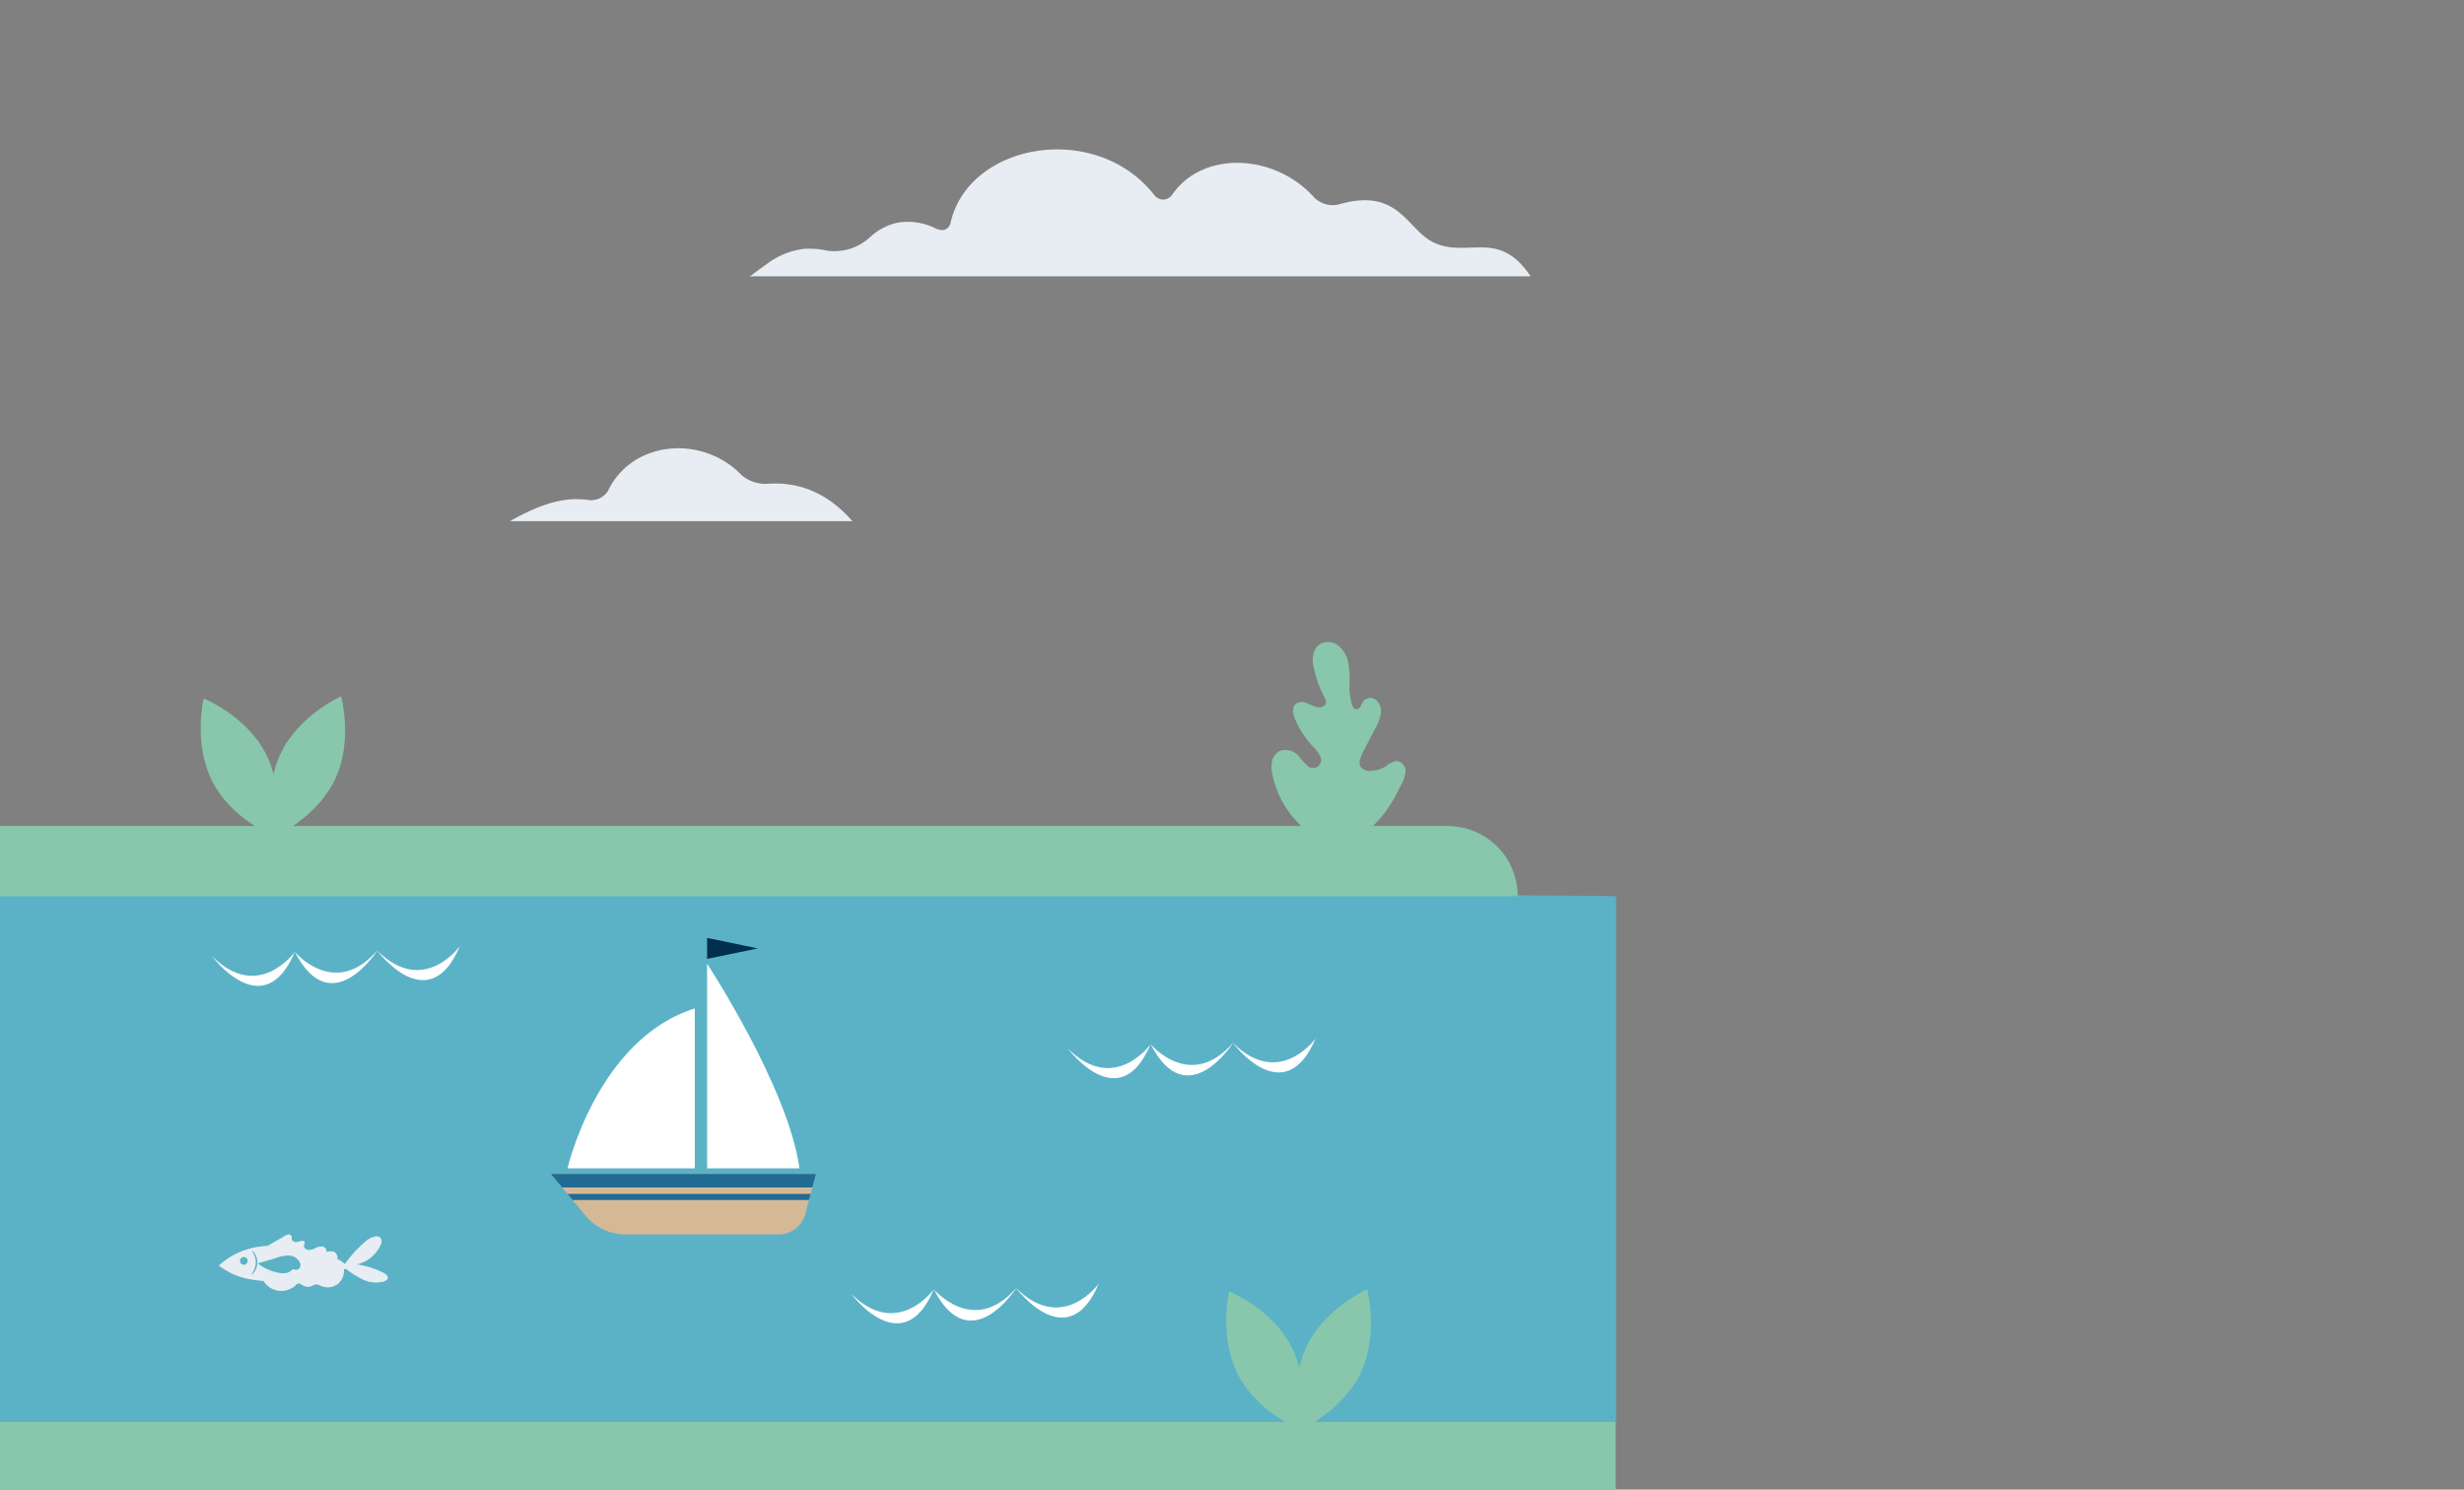 <svg xmlns="http://www.w3.org/2000/svg" viewBox="0 0 344 208"><rect x="0" y="0" width="344" height="208" fill="#808080" stroke="none"/><defs><style>.a{fill:#5bb2c7;}.b{fill:#afd4d6;}.c{fill:#e7edf2;}.d{fill:#fff;}.e{fill:#88c7ac;}.f{fill:#d5b996;}.g{fill:#206b94;}.h{fill:#00304d;}</style></defs><polygon class="a" points="0 198.51 225.62 198.51 225.62 125.13 0 123.17 0 198.51"/><path class="b" d="M48.23,177.1a12.65,12.65,0,0,0,2.48,1.57,4.22,4.22,0,0,0,2.88.25c.24-.08.5-.23.54-.48s-.26-.52-.53-.67a11.86,11.86,0,0,0-3.85-1.22,4.75,4.75,0,0,0,3.36-2.7.88.88,0,0,0,0-1,.76.76,0,0,0-.62-.2,2.9,2.9,0,0,0-1.61.84,16.91,16.91,0,0,0-3,3.42"/><path class="b" d="M37.32,174l2.47-1.43a1.18,1.18,0,0,1,.5-.19.4.4,0,0,1,.42.27c0,.13,0,.27,0,.4s.35.42.63.4.53-.15.81-.16.34,0,.37.19-.05.24-.08.35c-.1.34.24.68.59.72a1.93,1.93,0,0,0,1-.26,1.67,1.67,0,0,1,1-.22c.35.07.65.45.5.77a1.76,1.76,0,0,1,1.06-.05c.34.12.66.74.45,1A34.41,34.41,0,0,0,37.15,174"/><path class="b" d="M36.68,178.65a2.91,2.91,0,0,0,4.59.8.73.73,0,0,1,.34-.24c.24-.06.47.14.69.27a1.39,1.39,0,0,0,1.21.08,2,2,0,0,1,.69-.25,1.79,1.79,0,0,1,.57.21,2.29,2.29,0,0,0,2.41-.27,2.32,2.32,0,0,0,.76-2.31"/><path class="b" d="M30.62,176.66A10.45,10.45,0,0,1,38,174a29,29,0,0,1,7.9,1.41A4.51,4.51,0,0,1,48.61,177a25,25,0,0,1-9.64,1.9,18.83,18.83,0,0,1-4.37-.35,9.61,9.61,0,0,1-4-1.82"/><path class="b" d="M34.11,175.52a.56.56,0,0,0-.61.55.54.54,0,1,0,.31-.5"/><path class="b" d="M35.1,178s.11-.18.27-.47a2.71,2.71,0,0,0,.34-1.2,2.75,2.75,0,0,0-.27-1.22c-.14-.3-.27-.46-.24-.48s.19.11.38.4a2.45,2.45,0,0,1,.35,1.3,2.39,2.39,0,0,1-.43,1.28C35.3,177.9,35.11,178,35.1,178Z"/><path class="b" d="M36,176.44a7.08,7.08,0,0,0,2.72,1.24,3,3,0,0,0,1.15.08,1.49,1.49,0,0,0,1-.56,1.06,1.06,0,0,0,.76.05.75.75,0,0,0,.24-.94,1.77,1.77,0,0,0-1.55-1,5.22,5.22,0,0,0-1.86.37c-.85.27-1.6.45-2.44.72"/><path class="c" d="M48.23,177.1a12.65,12.65,0,0,0,2.48,1.57,4.22,4.22,0,0,0,2.88.25c.24-.08.5-.23.54-.48s-.26-.52-.53-.67a11.86,11.86,0,0,0-3.85-1.22,4.75,4.75,0,0,0,3.36-2.7.88.88,0,0,0,0-1,.76.76,0,0,0-.62-.2,2.9,2.9,0,0,0-1.61.84,16.91,16.91,0,0,0-3,3.42"/><path class="c" d="M37.32,174l2.47-1.43a1.18,1.18,0,0,1,.5-.19.4.4,0,0,1,.42.27c0,.13,0,.27,0,.4s.35.42.63.4.53-.15.81-.16.34,0,.37.19-.05.24-.08.35c-.1.34.24.68.59.72a1.93,1.93,0,0,0,1-.26,1.67,1.67,0,0,1,1-.22c.35.07.65.45.5.77a1.76,1.76,0,0,1,1.06-.05c.34.12.66.74.45,1A34.41,34.41,0,0,0,37.15,174"/><path class="c" d="M36.68,178.65a2.91,2.91,0,0,0,4.59.8.73.73,0,0,1,.34-.24c.24-.06.47.14.69.27a1.39,1.39,0,0,0,1.21.08,2,2,0,0,1,.69-.25,1.79,1.79,0,0,1,.57.21,2.29,2.29,0,0,0,2.41-.27,2.32,2.32,0,0,0,.76-2.31"/><path class="c" d="M30.62,176.66A10.45,10.45,0,0,1,38,174a29,29,0,0,1,7.9,1.41A4.51,4.51,0,0,1,48.61,177a25,25,0,0,1-9.64,1.9,18.83,18.83,0,0,1-4.37-.35,9.61,9.61,0,0,1-4-1.82"/><path class="a" d="M34.11,175.52a.56.56,0,0,0-.61.55.54.54,0,1,0,.31-.5"/><path class="a" d="M35.1,178s.11-.18.27-.47a2.71,2.71,0,0,0,.34-1.2,2.75,2.75,0,0,0-.27-1.22c-.14-.3-.27-.46-.24-.48s.19.11.38.4a2.45,2.45,0,0,1,.35,1.3,2.39,2.39,0,0,1-.43,1.28C35.3,177.9,35.11,178,35.1,178Z"/><path class="a" d="M36,176.44a7.08,7.08,0,0,0,2.72,1.24,3,3,0,0,0,1.15.08,1.49,1.49,0,0,0,1-.56,1.06,1.06,0,0,0,.76.05.75.75,0,0,0,.24-.94,1.77,1.77,0,0,0-1.55-1,5.22,5.22,0,0,0-1.86.37c-.85.27-1.6.45-2.44.72"/><path class="d" d="M52.72,132.66s-6.44,10.22-11.56.25C41.16,132.91,46.73,139.6,52.72,132.66Z"/><path class="d" d="M29.61,133.52s7.19,9.71,11.55-.61C41.16,132.91,36.1,140,29.61,133.52Z"/><path class="d" d="M52.65,132.72s7.19,9.71,11.55-.61C64.2,132.11,59.14,139.19,52.65,132.72Z"/><path class="d" d="M141.93,179.78s-6.45,10.22-11.56.25C130.37,180,135.94,186.72,141.93,179.78Z"/><path class="d" d="M118.82,180.64s7.19,9.71,11.55-.61C130.37,180,125.31,187.11,118.82,180.64Z"/><path class="d" d="M141.85,179.84s7.19,9.71,11.55-.61C153.4,179.23,148.34,186.31,141.85,179.84Z"/><path class="d" d="M172.2,145.55s-6.45,10.22-11.56.25C160.64,145.8,166.21,152.49,172.2,145.55Z"/><path class="d" d="M149.09,146.41s7.19,9.71,11.55-.61C160.64,145.8,155.58,152.88,149.09,146.41Z"/><path class="d" d="M172.12,145.61s7.19,9.71,11.55-.61C183.67,145,178.61,152.08,172.12,145.61Z"/><path class="e" d="M0,115.34h202.1a9.79,9.79,0,0,1,9.79,9.79v0a0,0,0,0,1,0,0H0a0,0,0,0,1,0,0v-9.79A0,0,0,0,1,0,115.34Z"/><path class="e" d="M186.63,117.86c4.33-.61,7.15-4.38,8.92-8.16a4.64,4.64,0,0,0,.67-2,1.4,1.4,0,0,0-1.2-1.44,2.91,2.91,0,0,0-1.53.73,4.05,4.05,0,0,1-2.16.65,1.58,1.58,0,0,1-1.34-.53c-.38-.57-.07-1.34.25-2l1.78-3.44a6.38,6.38,0,0,0,.74-1.93,2.13,2.13,0,0,0-.54-1.9,1.31,1.31,0,0,0-1.84,0,6.93,6.93,0,0,0-.41.76.72.72,0,0,1-.69.42c-.28-.05-.44-.35-.53-.63a9,9,0,0,1-.34-3,13.06,13.06,0,0,0-.21-3,3.75,3.75,0,0,0-1.62-2.42,2.24,2.24,0,0,0-2.74.32,3.38,3.38,0,0,0-.42,2.89,15.49,15.49,0,0,0,1.48,4.19,1.27,1.27,0,0,1,.22.76c-.07.48-.67.69-1.15.62a7.76,7.76,0,0,1-1.52-.57,1.55,1.55,0,0,0-1.55.12c-.58.51-.39,1.44-.09,2.13a13.3,13.3,0,0,0,2.47,3.8,4.25,4.25,0,0,1,1,1.29,1.13,1.13,0,0,1-1.81,1.34,9,9,0,0,1-1.09-1.21,2.43,2.43,0,0,0-2.73-.79,2.19,2.19,0,0,0-1.09,1.62,5,5,0,0,0,.16,2,13.32,13.32,0,0,0,3.26,6.14,9.16,9.16,0,0,0,5.67,3.08"/><path class="e" d="M37.12,105.25c2.73,5.32,1.2,11.56,1.2,11.56s-6-2.4-8.69-7.72-1.2-11.56-1.2-11.56S34.38,99.92,37.12,105.25Z"/><path class="e" d="M46.77,108.83c-2.57,5.4-8.45,8-8.45,8s-1.72-6.19.85-11.6,8.45-8,8.45-8S49.34,103.43,46.77,108.83Z"/><path class="e" d="M180.3,188.05c2.73,5.32,1.2,11.55,1.2,11.55s-6-2.39-8.69-7.71-1.2-11.56-1.2-11.56S177.57,182.72,180.3,188.05Z"/><path class="e" d="M190,191.63c-2.56,5.4-8.45,8-8.45,8s-1.71-6.18.85-11.59,8.46-8,8.46-8S192.52,186.22,190,191.63Z"/><path class="f" d="M113.92,163.92l-1.5,5.61a3.82,3.82,0,0,1-3.69,2.83H87.33a7.22,7.22,0,0,1-5.56-2.6l-4.86-5.84Z"/><polygon class="g" points="79.94 167.56 79.23 166.71 113.17 166.71 112.94 167.56 79.94 167.56"/><polygon class="g" points="78.48 165.81 76.91 163.92 113.92 163.92 113.41 165.81 78.48 165.81"/><polygon class="h" points="98.72 133.89 98.72 130.96 105.79 132.43 98.72 133.89"/><path class="d" d="M111.61,163.14H98.72V134.57S110.1,151.92,111.61,163.14Z"/><path class="d" d="M97,140.81v22.33H79.23S83.4,145.07,97,140.81Z"/><path class="c" d="M104.69,38.58h109c-4.34-6.48-8.43-2.74-13.08-4.52-4.19-1.6-4.95-7.93-13.47-5.58a3.65,3.65,0,0,1-3.64-.88c-5.44-6.13-15.5-6.66-19.81-.47a1.53,1.53,0,0,1-2.55.09c-8.16-10.38-25.82-7.29-28.41,3.8-.22,1.06-1.07,1.37-2.11.87a8.61,8.61,0,0,0-5.44-.77,8.25,8.25,0,0,0-3.72,2A7.27,7.27,0,0,1,115.51,35a12.22,12.22,0,0,0-3.19-.26,10.74,10.74,0,0,0-5.1,2C106.36,37.35,105.53,38,104.69,38.58Z"/><path class="c" d="M71.2,72.77H119c-3.33-3.83-7.27-5.5-11.69-5.23a5.13,5.13,0,0,1-3.77-1.19c-5.46-5.71-15.34-4.87-18.68,2.24A2.84,2.84,0,0,1,82,69.8C78.27,69.28,74.71,70.8,71.2,72.77Z"/><rect class="e" x="-0.03" y="198.51" width="225.6" height="9.41"/></svg>